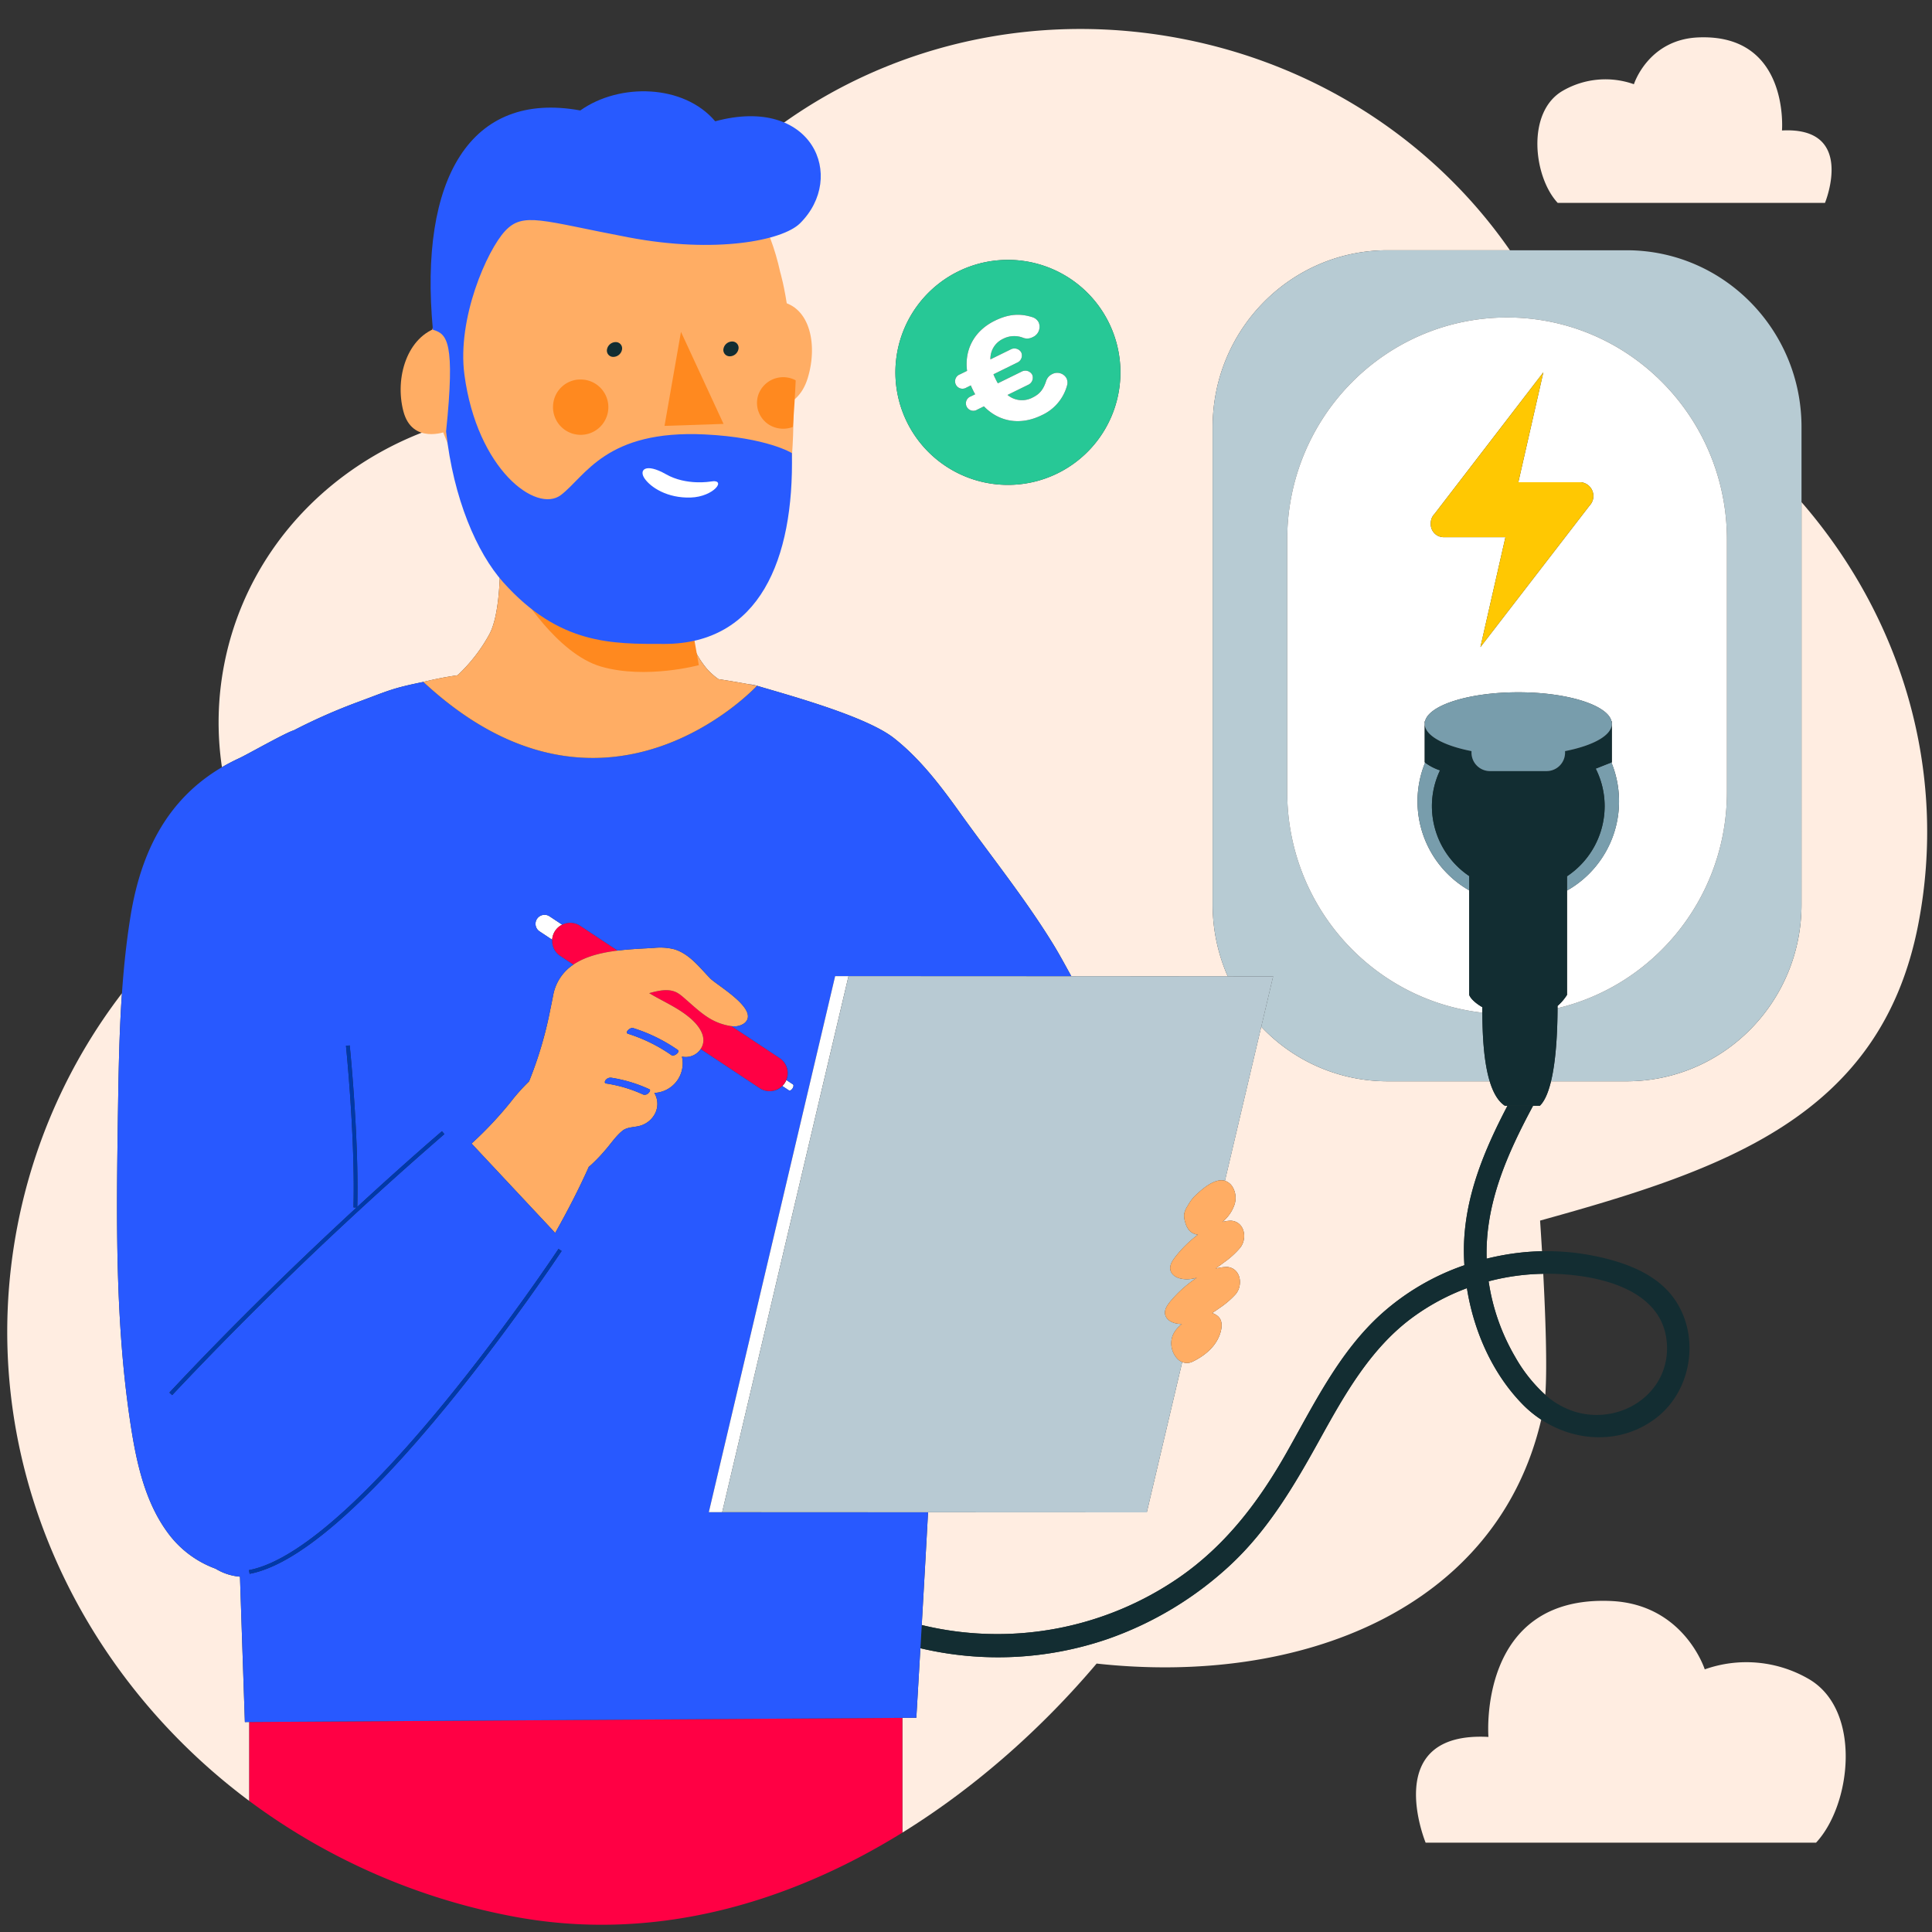 <?xml version="1.0" encoding="UTF-8"?>
<svg xmlns="http://www.w3.org/2000/svg" id="Calque_1" data-name="Calque 1" viewBox="0 0 800 800">
  <rect x="0" y="0" width="800" height="800" fill="#333333" stroke="none"/>
  <defs>
    <style>.cls-1{fill:none;}.cls-2{fill:#ffede1;}.cls-3{fill:#132d32;}.cls-4{fill:#b7cbd3;}.cls-5{fill:#fff;}.cls-6{fill:#789dac;}.cls-7{fill:#122d32;}.cls-8{fill:#ffc802;}.cls-9{fill:#27c896;}.cls-10{fill:#f04;}.cls-11{fill:#2859ff;}.cls-12{fill:#ffad64;}.cls-13{fill:#b8cad3;}.cls-14{fill:#0039a9;}.cls-15{fill:#ff891f;}.cls-16{fill:#285aff;}</style>
  </defs>
  <title>combien-coute-borne-recharge</title>
  <path class="cls-1" d="M639.883,577.574a33.214,33.214,0,0,0,12.894,7.178c19.363,5.363,39.557-8.732,37.338-29.562-2.4-22.557-30.861-27.714-49.37-27.77-.571,0-1.141.02-1.712.029C639.924,544.463,640.719,565.9,639.883,577.574Z"></path>
  <path class="cls-2" d="M121.611,302.422l.009,0a236.6,236.6,0,0,1,26.688-11.769c12.472-4.614,13.956-5.649,27-8.28a141.957,141.957,0,0,1,14.166-2.762,67.645,67.645,0,0,0,13.262-17.161c6.625-12.724,3.748-48.046,3.748-48.046s79.807.641,78.489,23.063.274,30.253,7.583,39.287a27.8,27.8,0,0,0,4.941,4.46q6.251.961,12.762,2.154a18.058,18.058,0,0,1,3.195.6c13.646,4.043,45.242,12.637,56.741,21.7,10.808,8.5,19.323,19.736,27.317,30.911,12.931,18.061,27.215,35.814,38.746,54.654,2.539,4.153,4.918,8.608,7.37,13.022l64.755.032a73.6,73.6,0,0,1-6.253-29.754V176.844c0-40.436,32.429-73.216,72.427-73.216h50.666C595.038,60.06,547.358,27.339,489.681,16.1,376.379-5.966,267.56,63.184,246.625,170.56c-.015.079-.02.166-.037.251-72.476-9.968-140.3,35.3-153.737,104.244a125.415,125.415,0,0,0-.948,42.634q3.428-2.012,7.215-3.759C102.3,312.466,118.333,303.347,121.611,302.422ZM396.823,112.378a46.587,46.587,0,1,1-21.279,62.362A46.592,46.592,0,0,1,396.823,112.378Z"></path>
  <path class="cls-2" d="M627.409,561.887a62.834,62.834,0,0,0,12.474,15.687c.835-11.679.041-33.111-.85-50.124a94.688,94.688,0,0,0-22.623,3.115A86.871,86.871,0,0,0,627.409,561.887Z"></path>
  <path class="cls-2" d="M607.417,533.405a92.5,92.5,0,0,0-22.579,12.165c-17.519,12.908-28.266,32.24-38.59,50.9-10.277,18.575-20.951,36.74-36.589,51.382a144.528,144.528,0,0,1-50.9,30.791A139.82,139.82,0,0,1,381.12,682.5c-.971,16.781-1.686,28.793-1.686,28.793l-5.789.037v47.528c30.844-19.1,58.209-43.722,80.444-70.013,84.393,9.289,165.788-22.432,184.1-101a46.014,46.014,0,0,1-7.621-6.243C618.035,568.842,610.269,551.289,607.417,533.405Z"></path>
  <path class="cls-2" d="M623.132,457.863c-2.9-1.9-4.9-5.589-6.282-10.125h-42.3a71.83,71.83,0,0,1-52.3-22.593l-15.033,63.792a5.824,5.824,0,0,1,3.248,2.693,8.916,8.916,0,0,1,.587,7.531,15.581,15.581,0,0,1-4.916,6.827,14.577,14.577,0,0,1,3.6-.524c5.661.4,6.858,7.323,3.829,11.158a35.773,35.773,0,0,1-6.695,6.086c-1.156.875-2.327,1.739-3.531,2.552.211-.043.42-.1.634-.129a19.861,19.861,0,0,1,4.219-.514c5.648.583,6.618,7.546,3.468,11.28a36.039,36.039,0,0,1-6.891,5.865c-.93.657-1.873,1.3-2.829,1.927a7.674,7.674,0,0,1,2.12,1.133c2.745,2.05,1.817,6.119.572,8.917-2.061,4.628-6.387,7.967-10.84,10.1a5.2,5.2,0,0,1-4.261.159l-14.669,62.245-90.578-.043c-.828,15.315-1.777,32.1-2.615,46.689a132.7,132.7,0,0,0,106.61-19.7c19.241-13.32,32.922-31.347,44.357-51.506,11.471-20.224,21.892-41.924,39.467-57.721A100.324,100.324,0,0,1,606.373,523.9c-.146-2.373-.228-4.74-.2-7.087.265-21.208,8.4-40.5,18.051-58.955h-1.093Z"></path>
  <path class="cls-2" d="M101.4,713.06c-.625-18.336-1.311-38.67-2.033-60.194a22.918,22.918,0,0,1-10.107-3.3,42.594,42.594,0,0,1-19.825-14.935c-9.207-12.494-12.792-28.329-15.2-43.78-6.643-42.687-6.044-86.164-5.4-129.384.247-16.727.508-33.5,1.662-50.178A230.156,230.156,0,0,0,7.283,507.3C-10.742,599.75,29.442,690.714,103.228,745.74V713.049Z"></path>
  <path class="cls-2" d="M745.967,207.924v166.6c0,40.436-32.426,73.216-72.427,73.216h-31.3c-1.086,4.505-2.576,8.13-4.607,10.125h-2.814c-10.653,19.855-19.9,40.459-19.227,63.324a107.136,107.136,0,0,1,14.552-2.569c2.782-.292,5.577-.457,8.374-.511-.322-5.457-.615-9.935-.8-12.687,76.2-21.1,141.051-42.953,156.556-122.478C806.793,318.7,787.061,255.3,745.967,207.924Z"></path>
  <path class="cls-2" d="M748.988,695.247a51.5,51.5,0,0,0-43.089-4s-8.562-26.99-38.857-28.307c-55.434-2.409-50.711,56.285-50.711,56.285C571.307,716.834,590.317,763,590.317,763H752C766.658,747.252,771.051,708.084,748.988,695.247Z"></path>
  <path class="cls-2" d="M755.691,84s13.014-31.606-17.809-29.97c0,0,3.233-40.183-34.718-38.534-20.741.9-26.6,19.38-26.6,19.38a35.261,35.261,0,0,0-29.5,2.739C631.957,46.4,634.965,73.219,645,84Z"></path>
  <path class="cls-3" d="M615.587,521.187c-.669-22.865,8.575-43.469,19.227-63.324H624.225c-9.65,18.45-17.786,37.746-18.051,58.955-.029,2.346.053,4.714.2,7.087a100.324,100.324,0,0,0-34.265,20.057c-17.575,15.8-28,37.5-39.467,57.721-11.434,20.159-25.116,38.186-44.357,51.506a132.7,132.7,0,0,1-106.61,19.7c-.192,3.334-.377,6.55-.554,9.611a139.82,139.82,0,0,0,77.641-3.854,144.528,144.528,0,0,0,50.9-30.791c15.638-14.642,26.313-32.807,36.589-51.382,10.324-18.662,21.072-37.993,38.59-50.9a92.5,92.5,0,0,1,22.579-12.165c2.852,17.884,10.619,35.437,23.157,48.193a46.014,46.014,0,0,0,7.621,6.243c14.31,9.364,33.2,10.312,47.561-.676,15.551-11.9,18.6-36.2,5.973-51.365-7.385-8.867-19.22-13.084-30.173-15.46a99.684,99.684,0,0,0-23.042-2.235c-2.8.054-5.592.219-8.374.511A107.136,107.136,0,0,0,615.587,521.187Zm25.159,6.234c18.508.056,46.966,5.213,49.37,27.77,2.22,20.829-17.974,34.925-37.338,29.562a33.214,33.214,0,0,1-12.894-7.178,62.834,62.834,0,0,1-12.474-15.687,86.871,86.871,0,0,1-11-31.322,94.688,94.688,0,0,1,22.623-3.115C639.6,527.441,640.175,527.419,640.746,527.421Z"></path>
  <path class="cls-4" d="M502.126,176.844V374.522a73.6,73.6,0,0,0,6.253,29.754l18.793.009-4.916,20.86a71.83,71.83,0,0,0,52.3,22.593h42.3c-2.584-8.5-2.99-19.982-3.054-28.415-45.454-5.149-80.79-44.121-80.79-91.444V223.489c0-50.827,40.76-92.028,91.04-92.028s91.04,41.2,91.04,92.028V327.878c0,43.558-29.937,80.044-70.145,89.589-.039,9.876-.634,21.678-2.706,30.27h31.3c40,0,72.427-32.78,72.427-73.216V176.844c0-40.436-32.426-73.216-72.427-73.216H574.554C534.556,103.628,502.126,136.409,502.126,176.844Z"></path>
  <path class="cls-5" d="M608.368,411.953V368.679A42.456,42.456,0,0,1,590.1,315.8c-.051-.047-.111-.1-.155-.142V298.711h.125c1.519-6.742,18.221-12.053,38.617-12.053s37.1,5.312,38.617,12.053h.124v16.945l-.182.07a42.463,42.463,0,0,1-18.374,53.03v43.2a21.314,21.314,0,0,1-3.928,4.588c0,.306,0,.617,0,.926,40.208-9.546,70.145-46.031,70.145-89.589V223.489c0-50.827-40.76-92.028-91.04-92.028s-91.04,41.2-91.04,92.028V327.878c0,47.323,35.337,86.3,80.79,91.444-.006-.787-.009-1.551-.011-2.28C610.73,415.277,608.829,413.311,608.368,411.953Zm-14.35-199.169,45.051-58.616-10.36,45.514h25.9a5.738,5.738,0,0,1,3.611,9.654l-45.208,58.616,10.36-45.514H597.629a5.392,5.392,0,0,1-5.18-5.689A5.493,5.493,0,0,1,594.018,212.783Z"></path>
  <path class="cls-6" d="M670.409,331.845a42.43,42.43,0,0,0-3.163-16.119c-1.932.732-4.115,1.616-6.493,2.552a34.471,34.471,0,0,1,3.7,15.561,34.927,34.927,0,0,1-15.579,29v5.913A42.232,42.232,0,0,0,670.409,331.845Z"></path>
  <path class="cls-6" d="M608.368,368.679v-5.927a34.92,34.92,0,0,1-15.443-28.913,34.471,34.471,0,0,1,3.349-14.845,22.358,22.358,0,0,1-6.175-3.2,42.456,42.456,0,0,0,18.269,52.881Z"></path>
  <path class="cls-7" d="M644.944,416.541a21.314,21.314,0,0,0,3.928-4.588v-49.11a34.927,34.927,0,0,0,15.579-29,34.471,34.471,0,0,0-3.7-15.561c2.378-.936,4.562-1.82,6.493-2.552l.182-.07v-15.94c0,4.832-7.794,9.048-19.37,11.3v.63a7.643,7.643,0,0,1-7.64,7.644H616.956a7.643,7.643,0,0,1-7.64-7.644v-.63c-11.579-2.256-19.371-6.475-19.371-11.308a4.551,4.551,0,0,1,.125-1h-.125v16.945c.044.046.1.095.155.142a22.358,22.358,0,0,0,6.175,3.2,34.471,34.471,0,0,0-3.349,14.845,34.92,34.92,0,0,0,15.443,28.913v49.2c.46,1.358,2.362,3.324,5.418,5.09,0,.729,0,1.493.011,2.28.063,8.434.469,19.92,3.054,28.415,1.38,4.536,3.377,8.223,6.282,10.125h14.5c2.031-2,3.521-5.62,4.607-10.125,2.072-8.593,2.667-20.394,2.706-30.27C644.943,417.157,644.944,416.846,644.944,416.541Z"></path>
  <path class="cls-7" d="M667.428,298.711H667.3a4.552,4.552,0,0,1,.124,1Z"></path>
  <path class="cls-6" d="M667.428,299.708a4.552,4.552,0,0,0-.124-1c-1.519-6.742-18.221-12.053-38.617-12.053s-37.1,5.312-38.617,12.053a4.551,4.551,0,0,0-.125,1c0,4.833,7.791,9.052,19.371,11.308v.63a7.643,7.643,0,0,0,7.64,7.644h23.461a7.643,7.643,0,0,0,7.64-7.644v-.63c11.576-2.256,19.367-6.472,19.37-11.3v-.009Z"></path>
  <path class="cls-8" d="M597.629,222.437h25.743l-10.36,45.514,45.208-58.616a5.738,5.738,0,0,0-3.611-9.654h-25.9l10.36-45.514-45.051,58.616a5.493,5.493,0,0,0-1.569,3.965A5.392,5.392,0,0,0,597.629,222.437Z"></path>
  <path class="cls-9" d="M437.91,196a46.587,46.587,0,1,0-62.366-21.263A46.591,46.591,0,0,0,437.91,196ZM397.5,155.008l2.933-1.441c-1.076-8.34,2.567-16.378,11.493-20.763,6.241-3.066,10.963-2.917,15.548-1.469a4.384,4.384,0,0,1,2.622,2.182,4.676,4.676,0,0,1-2.509,6.091,4.824,4.824,0,0,1-3.793.321,10.033,10.033,0,0,0-8.422.359,9.048,9.048,0,0,0-5.264,8.525l8.363-4.109a3.259,3.259,0,0,1,4.4,1.231,3.214,3.214,0,0,1-1.715,4.236l-9.8,4.815c.243.652.578,1.335.883,1.956a17.976,17.976,0,0,0,.948,1.771l9.8-4.814a3.259,3.259,0,0,1,4.4,1.23,3.214,3.214,0,0,1-1.715,4.237l-8.488,4.17a9.35,9.35,0,0,0,10.555.983c3-1.472,4.381-3.541,5.435-6.758a4.748,4.748,0,0,1,2.48-2.837,4.414,4.414,0,0,1,5.95,1.7,4.287,4.287,0,0,1,.286,2.79,18.993,18.993,0,0,1-10.519,12.5c-9.174,4.508-17.95,2.571-23.955-3.656l-2.746,1.349a3.064,3.064,0,1,1-2.685-5.466l1.81-.889a16.953,16.953,0,0,1-.887-1.646c-.305-.622-.671-1.367-.914-2.019l-1.81.889a3.065,3.065,0,1,1-2.687-5.467Z"></path>
  <path class="cls-5" d="M400.191,160.476l1.81-.889c.243.652.609,1.4.914,2.019a16.953,16.953,0,0,0,.887,1.646l-1.81.889a3.064,3.064,0,1,0,2.685,5.466l2.746-1.349c6.005,6.227,14.781,8.164,23.955,3.656a18.993,18.993,0,0,0,10.519-12.5,4.287,4.287,0,0,0-.286-2.79,4.414,4.414,0,0,0-5.95-1.7,4.748,4.748,0,0,0-2.48,2.837c-1.054,3.217-2.44,5.285-5.435,6.758a9.35,9.35,0,0,1-10.555-.983l8.488-4.17a3.214,3.214,0,0,0,1.715-4.237,3.259,3.259,0,0,0-4.4-1.23l-9.8,4.814a17.976,17.976,0,0,1-.948-1.771c-.305-.621-.64-1.3-.883-1.956l9.8-4.815a3.214,3.214,0,0,0,1.715-4.236,3.259,3.259,0,0,0-4.4-1.231l-8.363,4.109a9.048,9.048,0,0,1,5.264-8.525,10.033,10.033,0,0,1,8.422-.359,4.824,4.824,0,0,0,3.793-.321,4.676,4.676,0,0,0,2.509-6.091,4.384,4.384,0,0,0-2.622-2.182c-4.586-1.448-9.307-1.6-15.548,1.469-8.926,4.385-12.569,12.423-11.493,20.763l-2.933,1.441a3.065,3.065,0,1,0,2.687,5.467Z"></path>
  <path class="cls-10" d="M103.228,713.049V745.74a265.459,265.459,0,0,0,108.195,47.622c58.345,11.365,114.457-4.934,162.223-34.505V711.329Z"></path>
  <path class="cls-11" d="M313.449,283.962a18.058,18.058,0,0,0-3.195-.6C311.316,283.561,312.378,283.757,313.449,283.962Z"></path>
  <path class="cls-5" d="M323.956,449.7l2.7,1.787c.535.354,1.258-.387,1.514-.789s.692-1.341.137-1.707l-2.677-1.775a7.477,7.477,0,0,1-1.67,2.484Z"></path>
  <path class="cls-5" d="M223.436,385.674l5.208,3.454a7.441,7.441,0,0,1,4.137-6.236l-5.21-3.455a3.742,3.742,0,1,0-4.136,6.237Z"></path>
  <path class="cls-10" d="M282.879,412.874a15.187,15.187,0,0,0-2.43-1.788c-3.484-1.925-7.787-.906-11.623.156,5.579,3.376,11.51,5.823,16.6,10.028,3.748,3.1,7.9,8.238,4.7,13.122l24.451,16.215a7.485,7.485,0,0,0,8.272-12.476L302.888,424.9a23.86,23.86,0,0,1-8.846-3.082C289.924,419.381,286.513,415.939,282.879,412.874Z"></path>
  <path class="cls-10" d="M229.871,385.454a7.5,7.5,0,0,0,2.1,10.376l5.438,3.606c5.028-3.418,11.632-4.987,18.321-5.815l-15.485-10.27a7.5,7.5,0,0,0-10.375,2.1Z"></path>
  <path class="cls-12" d="M237.41,399.436a19.34,19.34,0,0,0-8.362,12.766c-.385,1.947-.772,3.891-1.182,5.836a161.277,161.277,0,0,1-8.8,29.758,79.72,79.72,0,0,0-7.558,8.457,154.737,154.737,0,0,1-16.239,17.266q16.506,17.643,33.01,35.281c.535.572,1.076,1.158,1.592,1.765,5.091-9.044,9.844-18.216,13.938-27.4.3-.25.609-.5.9-.763a67.391,67.391,0,0,0,5.756-5.987c2.306-2.6,4.56-6.024,7.27-8.192,2.085-1.663,5.021-1.361,7.522-2.137a10.023,10.023,0,0,0,6.184-5.407,8.848,8.848,0,0,0-.5-8.128,12.256,12.256,0,0,0,11.427-15.042,7.439,7.439,0,0,0,7.59-2.858c.061-.086.1-.173.158-.259,3.2-4.883-.95-10.02-4.7-13.122-5.085-4.206-11.016-6.653-16.6-10.028,3.836-1.061,8.14-2.08,11.623-.156a15.187,15.187,0,0,1,2.43,1.788c3.634,3.066,7.045,6.507,11.163,8.941a23.86,23.86,0,0,0,8.846,3.082,7.22,7.22,0,0,0,5.272-1.145c6.9-5.455-11.271-15.748-14.088-18.635-4.407-4.518-8.509-10.089-14.8-12.029a23.891,23.891,0,0,0-8.469-.58c-4.6.27-9.859.469-15.068,1.114C249.042,394.45,242.438,396.018,237.41,399.436Zm31.068,53.23a2.163,2.163,0,0,1-2.161.562,56.794,56.794,0,0,0-15.353-4.583c-.817-.12-.51-1.019-.161-1.434a2.57,2.57,0,0,1,2.194-.963,58.781,58.781,0,0,1,15.889,4.787C269.609,451.369,268.8,452.392,268.478,452.667Zm9.592-15.725a65.923,65.923,0,0,0-17.989-8.867c-1.62-.505.9-2.755,2.035-2.395a67.769,67.769,0,0,1,18.524,9.068C281.82,435.571,279.084,437.653,278.07,436.942Z"></path>
  <path class="cls-11" d="M280.641,434.748a67.769,67.769,0,0,0-18.524-9.068c-1.137-.36-3.655,1.89-2.035,2.395a65.923,65.923,0,0,1,17.989,8.867C279.084,437.653,281.82,435.571,280.641,434.748Z"></path>
  <path class="cls-11" d="M268.884,451.035A58.781,58.781,0,0,0,253,446.248a2.57,2.57,0,0,0-2.194.963c-.349.415-.656,1.314.161,1.434a56.794,56.794,0,0,1,15.353,4.583,2.163,2.163,0,0,0,2.161-.562C268.8,452.392,269.609,451.369,268.884,451.035Z"></path>
  <path class="cls-11" d="M54.236,590.851c2.4,15.451,5.99,31.287,15.2,43.78a42.594,42.594,0,0,0,19.825,14.935,22.918,22.918,0,0,0,10.107,3.3c.722,21.524,1.407,41.858,2.033,60.194l1.83-.012,270.417-1.72,5.789-.037s.714-12.013,1.686-28.793c.177-3.06.363-6.276.554-9.611.838-14.589,1.787-31.374,2.615-46.689l-85.25-.041v0l-5.534,0L345.812,404.2l5.533,0h0l92.279.045c-2.452-4.413-4.831-8.868-7.37-13.022-11.531-18.839-25.815-36.592-38.746-54.654-7.994-11.175-16.509-22.412-27.317-30.911-11.5-9.06-43.1-17.653-56.741-21.7,0,0-62.984,68.308-138.145-1.59-13.04,2.631-14.524,3.666-27,8.28A236.6,236.6,0,0,0,121.62,302.42l-.009,0c-3.278.925-19.312,10.044-22.493,11.506q-3.791,1.744-7.215,3.759c-22.485,13.2-33.5,34.879-37.831,61.542-1.725,10.624-2.835,21.322-3.577,32.059-1.154,16.68-1.414,33.451-1.662,50.178C48.192,504.687,47.593,548.163,54.236,590.851Zm93.415-90.845-1.279-.034c.769-28.94-3.073-66.549-3.113-66.926l1.551-.16c.039.376,3.867,37.854,3.126,66.858,20.8-19.173,34.79-31.084,35.07-31.321l1.009,1.188A1542.941,1542.941,0,0,0,71.285,577.7l-1.138-1.064C98.161,546.677,126.417,519.589,147.65,500.006Zm83.611,17.143,1.3.858c-.206.312-20.88,31.536-46.966,63.433-35.106,42.926-62.77,66.561-82.223,70.25l-.291-1.531C148.691,641.51,230.441,518.392,231.261,517.149Zm-8.878-136.661a3.746,3.746,0,0,1,5.189-1.051l5.21,3.455a7.476,7.476,0,0,1,7.464.459l15.485,10.27c5.208-.645,10.466-.844,15.068-1.114a23.891,23.891,0,0,1,8.469.58c6.3,1.94,10.4,7.511,14.8,12.029,2.817,2.887,20.987,13.179,14.088,18.635a7.22,7.22,0,0,1-5.272,1.145l19.955,13.234a7.482,7.482,0,0,1,2.782,9.088l2.677,1.775c.554.366.11,1.309-.137,1.707s-.978,1.143-1.514.789l-2.7-1.787a7.485,7.485,0,0,1-9.385.9L290.12,434.391c-.056.086-.1.173-.158.259a7.439,7.439,0,0,1-7.59,2.858,12.256,12.256,0,0,1-11.427,15.042,8.848,8.848,0,0,1,.5,8.128,10.023,10.023,0,0,1-6.184,5.407c-2.5.775-5.436.473-7.522,2.137-2.711,2.167-4.965,5.589-7.27,8.192a67.391,67.391,0,0,1-5.756,5.987c-.3.261-.6.513-.9.763-4.094,9.185-8.847,18.357-13.938,27.4-.516-.606-1.057-1.193-1.592-1.765q-16.506-17.639-33.01-35.281A154.737,154.737,0,0,0,211.5,456.252a79.72,79.72,0,0,1,7.558-8.457,161.277,161.277,0,0,0,8.8-29.758c.41-1.944.8-3.889,1.182-5.836a19.34,19.34,0,0,1,8.362-12.766l-5.438-3.606a7.476,7.476,0,0,1-3.327-6.7l-5.208-3.454A3.743,3.743,0,0,1,222.383,380.489Z"></path>
  <polygon class="cls-5" points="345.812 404.197 293.506 626.154 299.04 626.157 351.345 404.2 345.812 404.197"></polygon>
  <path class="cls-13" d="M489.536,564a5.889,5.889,0,0,1-2.234-1.616,9.523,9.523,0,0,1-2.3-6.325c0-.121.007-.24.013-.362.178-3.211,2.014-5.562,4.383-7.443-2.447-.027-5.533-.755-6.663-3.153-1.167-2.468.812-4.978,2.341-6.761a50.177,50.177,0,0,1,6.176-6.056c1.377-1.135,2.815-2.2,4.3-3.188a15.492,15.492,0,0,1-3.6.6c-2.477.1-5.745-.5-6.991-2.932s.649-5,2.121-6.834a50.021,50.021,0,0,1,5.975-6.254c.964-.849,1.966-1.655,2.988-2.433a5.482,5.482,0,0,1-3.771-1.964,9.114,9.114,0,0,1-1.55-3.375,8.092,8.092,0,0,1-.389-3.1c.013-.115.03-.23.052-.343a9.5,9.5,0,0,1,1.386-3.114,19.307,19.307,0,0,1,2.644-3.766c2.924-2.849,8.46-7.938,12.817-6.644l15.033-63.792,4.916-20.86-18.793-.009-64.755-.032-92.279-.045h0L299.04,626.157v0l85.25.041,90.578.043Z"></path>
  <path class="cls-12" d="M494.407,495.58a19.307,19.307,0,0,0-2.644,3.766,9.5,9.5,0,0,0-1.386,3.114c-.022.113-.039.229-.052.343a8.092,8.092,0,0,0,.389,3.1,9.114,9.114,0,0,0,1.55,3.375,5.482,5.482,0,0,0,3.771,1.964c-1.022.779-2.024,1.584-2.988,2.433a50.021,50.021,0,0,0-5.975,6.254c-1.472,1.831-3.367,4.4-2.121,6.834s4.514,3.031,6.991,2.932a15.492,15.492,0,0,0,3.6-.6c-1.483.992-2.921,2.053-4.3,3.188a50.177,50.177,0,0,0-6.176,6.056c-1.529,1.782-3.508,4.293-2.341,6.761,1.13,2.4,4.216,3.126,6.663,3.153-2.368,1.881-4.2,4.232-4.383,7.443-.007.121-.01.241-.013.362a9.523,9.523,0,0,0,2.3,6.325A5.889,5.889,0,0,0,489.536,564a5.2,5.2,0,0,0,4.261-.159c4.452-2.133,8.778-5.472,10.84-10.1,1.245-2.8,2.173-6.867-.572-8.917a7.674,7.674,0,0,0-2.12-1.133c.956-.624,1.9-1.269,2.829-1.927a36.039,36.039,0,0,0,6.891-5.865c3.15-3.734,2.18-10.7-3.468-11.28a19.861,19.861,0,0,0-4.219.514c-.214.03-.422.086-.634.129,1.2-.812,2.376-1.677,3.531-2.552a35.773,35.773,0,0,0,6.695-6.086c3.029-3.835,1.831-10.762-3.829-11.158a14.577,14.577,0,0,0-3.6.524,15.581,15.581,0,0,0,4.916-6.827,8.916,8.916,0,0,0-.587-7.531,5.824,5.824,0,0,0-3.248-2.693C502.867,487.642,497.331,492.731,494.407,495.58Z"></path>
  <path class="cls-12" d="M297.493,281.213a27.8,27.8,0,0,1-4.941-4.46c-7.31-9.034-8.9-16.868-7.583-39.287S206.48,214.4,206.48,214.4s2.877,35.321-3.748,48.046a67.645,67.645,0,0,1-13.262,17.161,141.957,141.957,0,0,0-14.166,2.762c75.161,69.9,138.145,1.59,138.145,1.59-1.071-.2-2.134-.4-3.195-.6Q303.746,282.172,297.493,281.213Z"></path>
  <path class="cls-14" d="M71.285,577.7A1542.941,1542.941,0,0,1,184.014,469.611L183,468.422c-.28.237-14.271,12.148-35.07,31.321.741-29-3.087-66.481-3.126-66.858l-1.551.16c.04.377,3.882,37.986,3.113,66.926l1.279.034c-21.234,19.583-49.489,46.672-77.5,76.632Z"></path>
  <path class="cls-14" d="M103.082,650.159l.291,1.531C122.827,648,150.49,624.366,185.6,581.44c26.086-31.9,46.76-63.121,46.966-63.433l-1.3-.858C230.441,518.392,148.691,641.51,103.082,650.159Z"></path>
  <path class="cls-12" d="M323.11,112.848s7.028,22.746,5.289,67.453-12.923,62.12-40.206,80.161-77.775-18.2-93.768-55.847-26.774-50.982-3.1-104.315S305.258,31.272,323.11,112.848"></path>
  <polygon class="cls-15" points="281.976 137.414 275.165 176.342 299.601 175.53 281.976 137.414"></polygon>
  <path class="cls-12" d="M320.154,142.955l-4.042,25.989s13.8,2.453,18.334-12.323.423-30.958-12.776-31.885Z"></path>
  <path class="cls-15" d="M214.916,244.523s15.479,26.154,33.989,31.5,40.469-.594,40.469-.594l-3.5-19.727S236,261.167,214.916,244.523"></path>
  <path class="cls-7" d="M299.6,144.3a2.609,2.609,0,0,0,2.46,3.236,3.7,3.7,0,0,0,3.7-2.892,2.611,2.611,0,0,0-2.46-3.237,3.7,3.7,0,0,0-3.7,2.892"></path>
  <path class="cls-7" d="M251.374,144.544a2.609,2.609,0,0,0,2.46,3.236,3.7,3.7,0,0,0,3.7-2.892,2.611,2.611,0,0,0-2.46-3.236,3.7,3.7,0,0,0-3.7,2.892"></path>
  <path class="cls-15" d="M229.017,167.8A11.458,11.458,0,1,0,241.1,157.16,11.357,11.357,0,0,0,229.017,167.8"></path>
  <path class="cls-15" d="M329.477,157.489a10.92,10.92,0,0,0-15.367,5.7,10.634,10.634,0,0,0,6.453,13.692,11.221,11.221,0,0,0,7.729-.085c.539-7.194.9-12.674,1.185-19.308"></path>
  <path class="cls-12" d="M182.281,153.4l2.432,25.281s-14.049,5.5-17.684-8.387,1.527-31.079,14.875-34.906Z"></path>
  <path class="cls-16" d="M327.9,187.611s-10.34-6.473-36.055-7.722c-40.907-1.989-49.352,17.238-59.545,25.062s-34.754-10.572-39.991-49.781c-3.112-23.286,9.369-51.524,16.865-59.549s15.173-4.153,51.147,2.674,63.687,1.334,70.911-5.788c19.487-19.219,5.2-53.172-35.079-42.282-12.99-15.374-39.623-16.015-55.863-4.484-45.472-8.327-66.908,28.187-61.035,90.8,5.912,1.709,9.282,5.006,5.458,42.133,3.031,27.752,12.729,50.214,23.613,62.382,23.228,25.971,44.951,25.61,66.82,25.582,39.2-.05,53.721-34.775,52.755-79.03"></path>
  <path class="cls-5" d="M294.279,199.387s-10.046,1.81-18.514-3.015-11.354-1.81-8.824,1.81,9.337,8.136,19.035,7.837,15.2-7.837,8.3-6.632"></path>
</svg>
